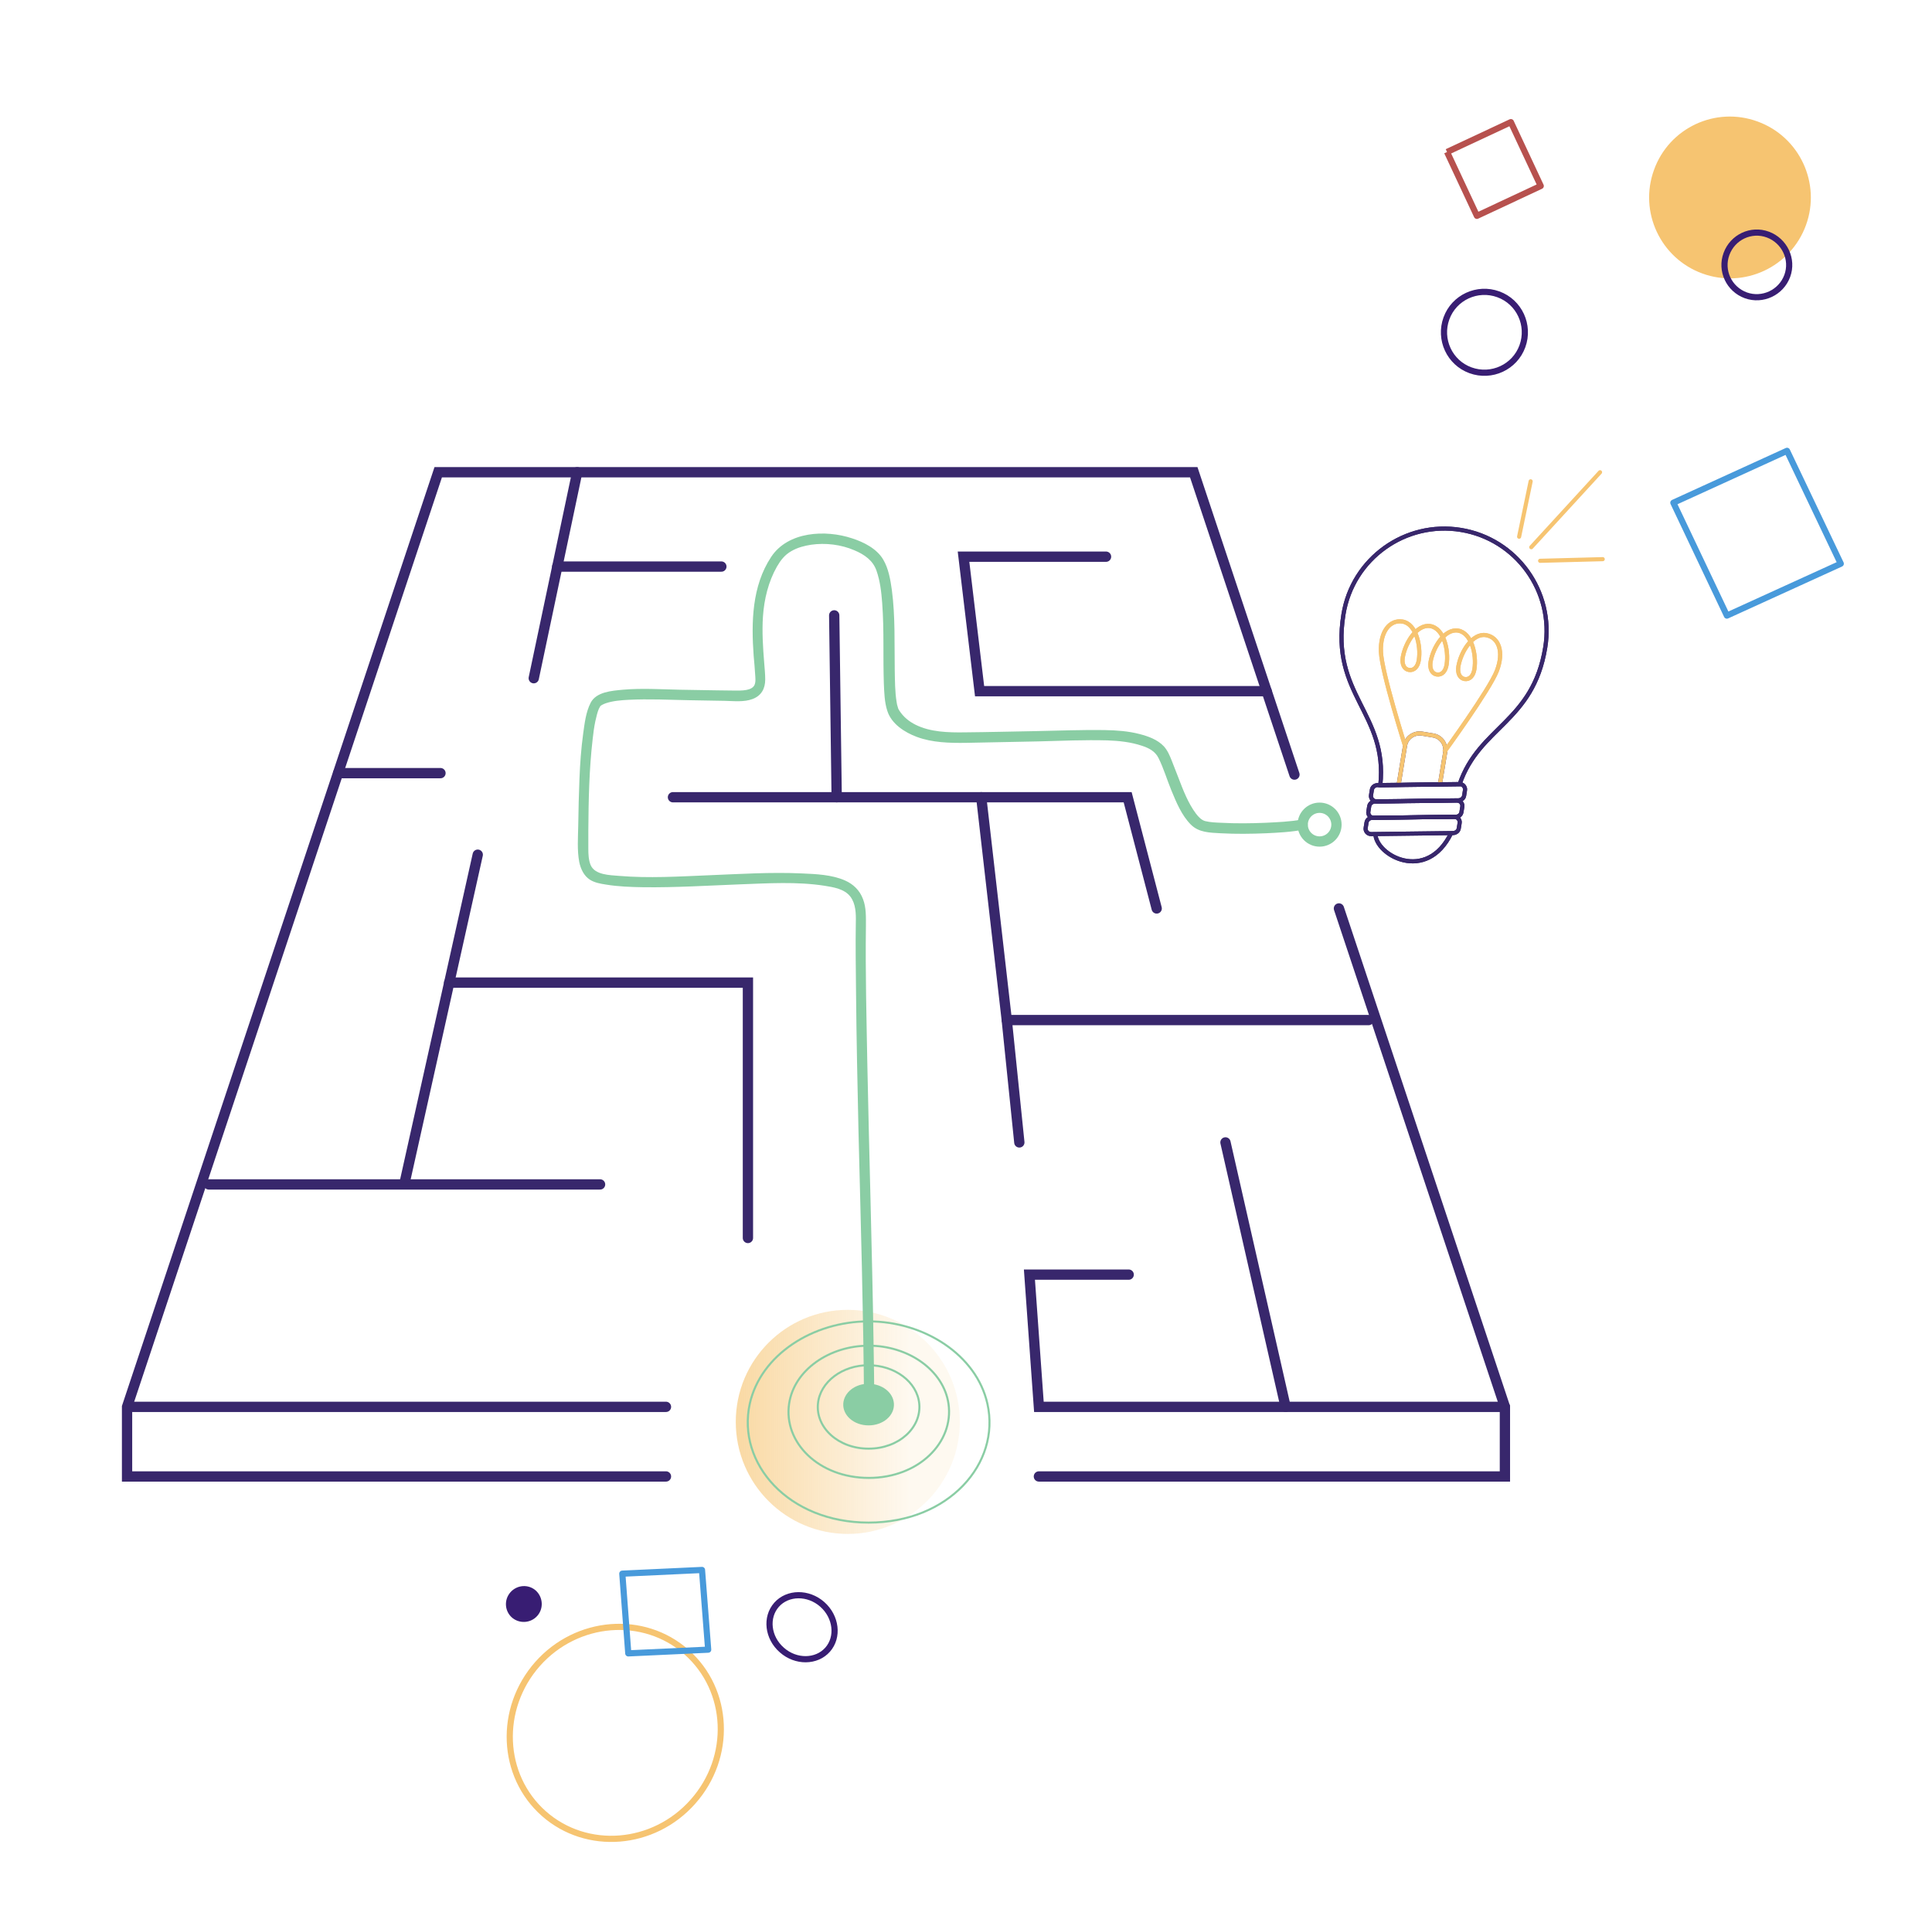 <?xml version="1.0" encoding="utf-8"?>
<!-- Generator: Adobe Illustrator 25.2.3, SVG Export Plug-In . SVG Version: 6.00 Build 0)  -->
<svg version="1.1" id="Layer_1" xmlns="http://www.w3.org/2000/svg" xmlns:xlink="http://www.w3.org/1999/xlink" x="0px" y="0px"
	 viewBox="0 0 938.2 930.2" style="enable-background:new 0 0 938.2 930.2;" xml:space="preserve">
<style type="text/css">
	.st0{display:none;}
	.st1{display:inline;fill:none;stroke:#38276C;stroke-width:5;stroke-miterlimit:10;}
	.st2{fill:none;stroke:#38276C;stroke-width:5;stroke-linecap:round;stroke-miterlimit:10;}
	.st3{fill:url(#SVGID_1_);}
	.st4{fill:none;stroke:#38276C;stroke-width:2;stroke-miterlimit:10;}
	.st5{fill:none;stroke:#F6C471;stroke-width:2;stroke-miterlimit:10;}
	.st6{fill:none;stroke:#38276C;stroke-width:2;stroke-linejoin:round;stroke-miterlimit:10;}
	.st7{fill:none;stroke:#F6C471;stroke-width:2;stroke-linejoin:round;stroke-miterlimit:10;}
	.st8{fill:none;stroke:#F6C471;stroke-width:2;stroke-linecap:round;stroke-linejoin:round;stroke-miterlimit:10;}
	.st9{fill:#8ACDA4;}
	.st10{fill:none;stroke:#8ACDA4;stroke-width:5;stroke-miterlimit:10;}
	.st11{display:inline;fill:#8ACDA4;}
	.st12{display:inline;fill:none;stroke:#8ACDA4;stroke-miterlimit:10;}
	.st13{fill:none;stroke:#8ACDA4;stroke-miterlimit:10;}
	.st14{fill:none;stroke:#381D73;stroke-width:3;}
	.st15{fill:none;stroke:#B7514E;stroke-width:3;stroke-linejoin:round;}
	.st16{fill:none;stroke:#489ADB;stroke-width:3;stroke-linejoin:round;}
	.st17{fill-rule:evenodd;clip-rule:evenodd;fill:#F6C471;}
	.st18{fill:none;stroke:#381D73;stroke-width:3;stroke-linejoin:round;}
	.st19{fill-rule:evenodd;clip-rule:evenodd;fill:#381D73;}
	.st20{fill:none;stroke:#F6C471;stroke-width:3;stroke-linejoin:round;}
</style>
<g id="Layer_7" class="st0">
	<polyline class="st1" points="363.3,710.5 232.3,710.5 232.3,310.5 326.3,310.5 	"/>
	<polyline class="st1" points="402.9,310.5 632.3,310.5 632.3,710.5 472.3,710.5 	"/>
	<line class="st1" x1="558.7" y1="310.5" x2="558.7" y2="446.5"/>
	<line class="st1" x1="558.7" y1="378.5" x2="478.6" y2="378.5"/>
	<line class="st1" x1="632.3" y1="496" x2="589.5" y2="496"/>
	<line class="st1" x1="632.3" y1="631.2" x2="500.2" y2="631.2"/>
	<line class="st1" x1="566.2" y1="561.8" x2="566.2" y2="631.2"/>
	<polyline class="st1" points="289.4,371.8 359.6,371.8 359.6,453.7 232.3,453.7 	"/>
	<polyline class="st1" points="363.3,542 363.3,590.6 363.3,639.3 	"/>
	<line class="st1" x1="232.3" y1="590.6" x2="363.3" y2="590.6"/>
	<line class="st1" x1="296" y1="710.5" x2="296" y2="639.3"/>
	<polyline class="st1" points="492.1,496.8 302,496.8 302,556.4 	"/>
	<line class="st1" x1="423.6" y1="496.8" x2="423.6" y2="395.5"/>
	<polyline class="st1" points="531.7,585.2 432.3,585.2 432.3,678.9 	"/>
</g>
<g id="MAZE">
	<g>
		<polyline class="st2" points="323.4,716.9 61.7,716.9 61.7,683.1 212.8,229.3 423.3,229.3 493.5,229.3 579.7,229.3 628.6,376.1 		
			"/>
		<polyline class="st2" points="504.5,716.9 730.8,716.9 730.8,683.1 650.2,441.1 		"/>
		<line class="st2" x1="259.2" y1="329.3" x2="280.3" y2="229.3"/>
		<line class="st2" x1="350.3" y1="275.1" x2="270.6" y2="275.1"/>
		<line class="st2" x1="213.9" y1="375.4" x2="164.2" y2="375.4"/>
		<line class="st2" x1="291.4" y1="575.1" x2="101.4" y2="575.1"/>
		<line class="st2" x1="196.4" y1="574.7" x2="232" y2="415"/>
		<polyline class="st2" points="615.1,335.6 475.7,335.6 467.9,270.3 537.1,270.3 		"/>
		<polyline class="st2" points="495,554.7 488.9,495.3 476.5,387.1 		"/>
		<line class="st2" x1="488.9" y1="495.3" x2="664.6" y2="495.3"/>
		<line class="st2" x1="595.1" y1="554.7" x2="624.3" y2="683.1"/>
		<polyline class="st2" points="561.7,441.1 547.6,387.1 326.8,387.1 		"/>
		<line class="st2" x1="405.1" y1="298.8" x2="406.3" y2="387.1"/>
		<polyline class="st2" points="363.2,601.1 363.2,477.1 218.1,477.1 		"/>
	</g>
	<polyline class="st2" points="548.1,618.9 499.9,618.9 504.5,683.1 730.8,683.1 	"/>
	<line class="st2" x1="64.4" y1="683.1" x2="323.4" y2="683.1"/>
	
		<linearGradient id="SVGID_1_" gradientUnits="userSpaceOnUse" x1="373.941" y1="239.813" x2="538.34" y2="239.813" gradientTransform="matrix(-1 0 0 -1 840.081 930.225)">
		<stop  offset="0.145" style="stop-color:#F6C471;stop-opacity:0.1"/>
		<stop  offset="1" style="stop-color:#F6C471"/>
	</linearGradient>
	<circle class="st3" cx="411.7" cy="690.4" r="54.4"/>
</g>
<g id="bulb">
	<g>
		<g>
			<path class="st4" d="M652.4,298.3c-6.4,39.1,21.6,47.9,17.9,83l38.5-0.5c9.6-28.1,35.7-30.1,41.6-66.5c4.4-27.1-14-52.6-41-57
				S656.8,271.2,652.4,298.3z"/>
			<path class="st4" d="M667.9,404.8c0.1,10.5,24.9,24.2,36.8-0.3"/>
			<path class="st4" d="M679.2,381l3.1-18.9c0.6-3.9,4.3-6.5,8.2-5.9l5.4,0.9c3.9,0.6,6.5,4.3,5.9,8.2l-2.6,15.8"/>
			<g>
				<path class="st4" d="M664.5,394c-0.2,0.8,0.1,1.6,0.6,2.2s1.3,0.9,2.1,0.9l39.8-0.5c1.4-0.1,2.5-1,2.7-2.3l0.4-2.5
					c0.2-0.8-0.1-1.6-0.6-2.2s-1.3-0.9-2.1-0.9l-39.8,0.5c-1.4,0.1-2.5,1-2.7,2.3L664.5,394z"/>
				<path class="st4" d="M665.8,386c-0.2,0.8,0.1,1.6,0.6,2.2s1.3,0.9,2.1,0.9l39.8-0.5c1.4-0.1,2.5-1,2.7-2.3l0.4-2.5
					c0.2-0.8-0.1-1.6-0.6-2.2s-1.3-0.9-2.1-0.9l-39.8,0.5c-1.4,0.1-2.5,1-2.7,2.3L665.8,386z"/>
			</g>
			<path class="st4" d="M663.2,401.9c-0.2,0.8,0.1,1.6,0.6,2.2s1.3,0.9,2.1,0.9l39.8-0.5c1.4-0.1,2.5-1,2.7-2.3l0.4-2.5
				c0.2-0.8-0.1-1.6-0.6-2.2s-1.3-0.9-2.1-0.9l-39.8,0.5c-1.4,0.1-2.5,1-2.7,2.3L663.2,401.9z"/>
			<path class="st5" d="M701.3,365.2c0,0,22-30.2,25.6-39.5c3.6-9.4,0.8-16.3-5.3-17.3c-6.5-1.1-12.2,8.1-13.4,15.2
				c-0.5,3.2,0.6,5.7,3,6.1c2.5,0.4,4.3-1.6,4.8-4.8c1.1-7.1-1.4-17.6-7.9-18.7s-12.2,8.1-13.4,15.2c-0.5,3.2,0.6,5.7,3,6.1
				c2.5,0.4,4.3-1.6,4.8-4.8c1.1-7.1-1.4-17.6-7.9-18.7s-12.2,8.1-13.4,15.2c-0.5,3.2,0.6,5.7,3,6.1c2.5,0.4,4.3-1.6,4.8-4.8
				c1.1-7.1-1.4-17.6-7.9-18.7c-6.1-1-10.9,4.7-10.5,14.7c0.4,10,11.7,45.6,11.7,45.6"/>
		</g>
		<g>
			<path class="st6" d="M652.4,298.3c-6.4,39.1,21.6,47.9,17.9,83l38.5-0.5c9.6-28.1,35.7-30.1,41.6-66.5c4.4-27.1-14-52.6-41-57
				S656.8,271.2,652.4,298.3z"/>
			<path class="st6" d="M667.9,404.8c0.1,10.5,24.9,24.2,36.8-0.3"/>
			<path class="st7" d="M679.2,381l3.1-18.9c0.6-3.9,4.3-6.5,8.2-5.9l5.4,0.9c3.9,0.6,6.5,4.3,5.9,8.2l-2.6,15.8"/>
			<g>
				<path class="st6" d="M664.5,394c-0.2,0.8,0.1,1.6,0.6,2.2s1.3,0.9,2.1,0.9l39.8-0.5c1.4-0.1,2.5-1,2.7-2.3l0.4-2.5
					c0.2-0.8-0.1-1.6-0.6-2.2s-1.3-0.9-2.1-0.9l-39.8,0.5c-1.4,0.1-2.5,1-2.7,2.3L664.5,394z"/>
				<path class="st6" d="M665.8,386c-0.2,0.8,0.1,1.6,0.6,2.2s1.3,0.9,2.1,0.9l39.8-0.5c1.4-0.1,2.5-1,2.7-2.3l0.4-2.5
					c0.2-0.8-0.1-1.6-0.6-2.2s-1.3-0.9-2.1-0.9l-39.8,0.5c-1.4,0.1-2.5,1-2.7,2.3L665.8,386z"/>
			</g>
			<path class="st6" d="M663.2,401.9c-0.2,0.8,0.1,1.6,0.6,2.2s1.3,0.9,2.1,0.9l39.8-0.5c1.4-0.1,2.5-1,2.7-2.3l0.4-2.5
				c0.2-0.8-0.1-1.6-0.6-2.2s-1.3-0.9-2.1-0.9l-39.8,0.5c-1.4,0.1-2.5,1-2.7,2.3L663.2,401.9z"/>
			<path class="st7" d="M701.3,365.2c0,0,22-30.2,25.6-39.5c3.6-9.4,0.8-16.3-5.3-17.3c-6.5-1.1-12.2,8.1-13.4,15.2
				c-0.5,3.2,0.6,5.7,3,6.1c2.5,0.4,4.3-1.6,4.8-4.8c1.1-7.1-1.4-17.6-7.9-18.7s-12.2,8.1-13.4,15.2c-0.5,3.2,0.6,5.7,3,6.1
				c2.5,0.4,4.3-1.6,4.8-4.8c1.1-7.1-1.4-17.6-7.9-18.7s-12.2,8.1-13.4,15.2c-0.5,3.2,0.6,5.7,3,6.1c2.5,0.4,4.3-1.6,4.8-4.8
				c1.1-7.1-1.4-17.6-7.9-18.7c-6.1-1-10.9,4.7-10.5,14.7c0.4,10,11.7,45.6,11.7,45.6"/>
		</g>
	</g>
	<path class="st7" d="M457.3,651.3"/>
	<g>
		<line class="st8" x1="778.3" y1="271.5" x2="747.9" y2="272.3"/>
		<line class="st8" x1="777" y1="229.3" x2="743.6" y2="265.7"/>
		<line class="st8" x1="743.3" y1="233.7" x2="737.7" y2="260.6"/>
	</g>
</g>
<g id="Layer_9">
	<g>
		<g>
			<path class="st9" d="M633.2,402.8c3.2-0.6,1.8-5.5-0.9-4.9c-5.8,1.1-11.8,1.3-17.6,1.6c-7.3,0.3-14.5,0.4-21.7,0
				c-2.6-0.1-5.2-0.2-7.7-0.8c-1.7-0.4-3.3-2-4.5-3.6c-3.9-5.2-6.3-11.6-8.6-17.6c-1.1-2.7-2.1-5.5-3.2-8.2c-1-2.5-2-4.9-3.8-6.9
				c-3.1-3.3-7.6-4.9-11.9-6c-5.4-1.4-11-1.8-16.6-1.9c-11.3-0.2-22.6,0.3-33.9,0.5c-11.5,0.2-23,0.5-34.5,0.6
				c-7.8,0.1-16.5-0.1-23.7-3.7c-3.2-1.6-5.9-3.8-7.9-6.9c-0.1-0.2-0.2-0.4-0.3-0.6c0.2,0.5,0,0.2,0,0.1c-0.2-0.3-0.3-0.7-0.4-1.1
				c-0.3-0.8-0.5-1.7-0.6-2.6c-0.8-4.8-0.8-10.3-0.9-15.4c-0.2-12.9,0.3-26-1.4-38.9c-0.7-5-1.6-10.4-4.2-14.8
				c-3.1-5.3-9.5-8.5-15.1-10.3c-12.9-4.3-31.1-3.4-39.3,9c-9.4,14.2-9.7,31.8-8.5,48.2c0.3,2.9,0.5,5.8,0.7,8.7
				c0.1,1.6,0.4,3.7-0.3,5.3c-0.7,1.5-2.4,2.1-3.9,2.4c-2.1,0.4-4.2,0.3-6.3,0.3c-2.7,0-5.5-0.1-8.2-0.1c-6-0.1-12-0.2-18-0.3
				c-9.1-0.2-18.4-0.8-27.5,0c-5.3,0.5-13,1-15.7,6.4c-2.3,4.5-2.9,9.9-3.6,14.9c-1,7.3-1.5,14.5-1.8,21.8
				c-0.3,7.6-0.5,15.2-0.6,22.8c-0.1,5.8-0.6,12,0.5,17.8c0.7,3.3,2.2,6.6,5.1,8.5c2.3,1.5,5.2,2,7.8,2.4c6,1,12.1,1.2,18.2,1.3
				c15.7,0.2,31.3-0.8,47-1.4c13.6-0.5,27.6-1.4,41.1,0.7c4.3,0.7,9.5,1.5,12.4,5.2c2.7,3.5,2.8,8.3,2.7,12.5
				c-0.2,11.2,0,22.4,0.1,33.6c0.2,22.8,0.7,45.5,1.2,68.2c1.1,44.1,2.4,88.2,2.7,132.3c0,3.2,5,3.2,5,0
				c-0.1-10.2-0.2-20.4-0.4-30.6c-0.7-44.7-2.1-89.3-3-134c-0.4-22.5-1-45.1-0.7-67.6c0-4.4,0.2-8.9-1.4-13.1
				c-1.6-4.3-4.7-7.3-8.8-9.1c-6.4-2.8-14-3.1-20.9-3.4c-15.1-0.7-30.3,0.3-45.4,0.9c-14.4,0.6-28.9,1.5-43.3,0.3
				c-4.6-0.4-11.8-0.4-13.9-5.3c-1-2.5-1.1-5.3-1.1-7.9c0-3,0-5.9,0-8.9c0.1-14.8,0.4-29.6,2.1-44.3c0.3-2.9,0.7-5.8,1.3-8.7
				c0.4-1.9,1.1-4.7,1.7-6c0.2-0.3,0.4-0.7,0.6-1.1c0.4-0.7-0.1,0.1,0.3-0.4c0,0,0.4-0.4,0.1-0.1c-0.5,0.4,0.5-0.3,0.5-0.3
				c0.6-0.3,1.2-0.6,1.8-0.8c3.5-1.2,7.4-1.5,11.1-1.7c9.8-0.5,19.8,0,29.6,0.2c5.7,0.1,11.5,0.2,17.2,0.3c4.4,0.1,9.3,0.7,13.5-0.9
				s6.1-5,6.1-9.5c0-2.7-0.3-5.4-0.5-8.1c-0.6-7.5-1.1-15-0.6-22.5c0.6-8.4,2.6-16.8,6.8-24.2c1.8-3.1,3.8-5.7,7-7.5
				c2.9-1.7,6.3-2.6,9.6-3.1c7-1,14.5-0.1,21,2.7c5,2.1,9,5,10.7,9.8c1.8,5.1,2.4,10.5,2.8,15.8c0.5,6.8,0.6,13.5,0.6,20.2
				c0,6.3,0,12.5,0.2,18.8c0.2,4.4,0.3,9.2,1.7,13.4c2,6.3,8.4,10.4,14.3,12.6c7.5,2.8,15.9,3,23.8,2.9c11.7-0.2,23.3-0.5,35-0.7
				c11.3-0.3,22.6-0.8,33.8-0.5c5.6,0.2,11.3,0.8,16.7,2.6c3.4,1.1,6.5,2.7,8.1,6c2.5,5,4.1,10.5,6.2,15.6c2.4,5.8,5,12.2,9.5,16.7
				c3.9,3.9,9.3,3.9,14.5,4.2c7.4,0.4,14.7,0.3,22,0C620.9,404.3,627.2,404,633.2,402.8L633.2,402.8z"/>
		</g>
	</g>
	<circle class="st10" cx="640.8" cy="400.4" r="8.2"/>
</g>
<g id="Layer_8" class="st0">
	<circle class="st11" cx="442.3" cy="740" r="7.4"/>
	<circle class="st12" cx="442.3" cy="740" r="14.7"/>
	<circle class="st12" cx="442.3" cy="740" r="23.1"/>
	<circle class="st12" cx="442.3" cy="740" r="34.5"/>
</g>
<g id="Layer_11">
	<g>
		<path class="st9" d="M421.8,671.9c6.5,0,12,4.2,12.3,9.7c0.3,5.7-5.2,10.5-12.3,10.5s-12.6-4.8-12.3-10.5
			C409.8,676.1,415.3,671.8,421.8,671.9z"/>
		<path class="st13" d="M421.8,662.9c12.6,0,23.6,8,24.6,18.7c1.1,11.6-9.9,21.8-24.6,21.8s-25.7-10.2-24.6-21.8
			C398.2,670.9,409.2,662.8,421.8,662.9z"/>
		<path class="st13" d="M421.9,653.4c19.1,0,36.3,11.8,38.7,28.2c2.7,18.7-14.4,36-38.7,36c-24.4,0-41.5-17.3-38.7-36
			C385.6,665.2,402.8,653.4,421.9,653.4z"/>
		<path class="st13" d="M421.8,641.6c27,0,52.4,16.3,57.7,40c6.5,29-18.8,57.7-57.7,57.7s-64.1-28.7-57.7-57.7
			C369.4,657.8,394.8,641.6,421.8,641.6z"/>
	</g>
</g>
<g>
	<path class="st14" d="M727.6,142.9c10.2,3.7,15.4,15,11.7,25.2c-3.7,10.2-15,15.4-25.2,11.7c-10.2-3.7-15.4-15-11.7-25.2
		C706.1,144.4,717.4,139.2,727.6,142.9L727.6,142.9z"/>
	<path class="st15" d="M702.7,73.8l31-14.5l14.5,31l-31,14.5L702.7,73.8"/>
	<path class="st16" d="M838.6,298.9l-26-54.8l55.2-25.2l26.1,54.8L838.6,298.9z"/>
	<path class="st17" d="M853.5,59c20.4,7.4,30.9,30,23.5,50.3c-7.4,20.4-30,30.9-50.3,23.5c-20.4-7.4-30.9-30-23.5-50.3
		C810.5,62.1,833.1,51.5,853.5,59"/>
	<path class="st14" d="M847.8,143.4c-8.2-3-12.4-12-9.4-20.1c3-8.2,12-12.4,20.1-9.4s12.4,12,9.4,20.1
		C864.9,142.1,855.9,146.3,847.8,143.4z"/>
</g>
<path class="st18" d="M377.1,779.2c5.4-6.1,15.4-6.2,22.2-0.2c6.8,6,8,15.9,2.6,22c-5.4,6.1-15.4,6.2-22.2,0.2
	C372.8,795.2,371.7,785.3,377.1,779.2z"/>
<path class="st19" d="M260.9,784.6c-3.2,3.6-8.7,3.9-12.3,0.8c-3.6-3.2-3.9-8.7-0.7-12.3c3.2-3.6,8.7-4,12.3-0.8
	C263.7,775.5,264.1,781,260.9,784.6"/>
<path class="st20" d="M261,808c19.1-21.6,51.6-24.2,72.4-5.8c20.9,18.5,22.3,51,3.1,72.6c-19.1,21.6-51.6,24.2-72.4,5.8
	C243.3,862.2,241.9,829.7,261,808L261,808z"/>
<path class="st16" d="M343.9,801l-38.8,1.8l-2.9-38.7l38.7-1.8L343.9,801z"/>
</svg>

